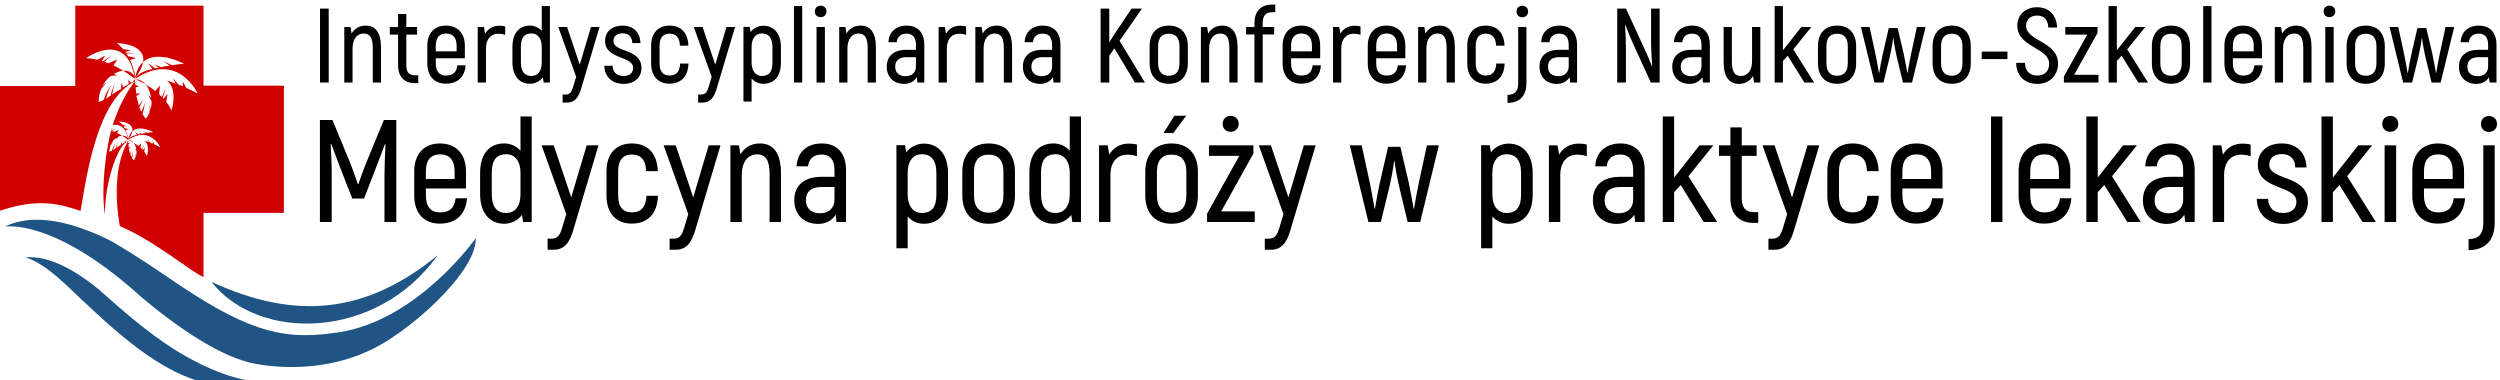 <?xml version="1.0" encoding="UTF-8" standalone="no"?>
<!-- Created with Inkscape (http://www.inkscape.org/) -->

<svg
   width="123.825mm"
   height="18.82mm"
   viewBox="0 0 123.825 18.82"
   version="1.1"
   id="svg42427"
   inkscape:version="1.1 (c68e22c387, 2021-05-23)"
   sodipodi:docname="logo.svg"
   xmlns:inkscape="http://www.inkscape.org/namespaces/inkscape"
   xmlns:sodipodi="http://sodipodi.sourceforge.net/DTD/sodipodi-0.dtd"
   xmlns="http://www.w3.org/2000/svg"
   xmlns:svg="http://www.w3.org/2000/svg">
  <sodipodi:namedview
     id="namedview42429"
     pagecolor="#ffffff"
     bordercolor="#666666"
     borderopacity="1.0"
     inkscape:pageshadow="2"
     inkscape:pageopacity="0.0"
     inkscape:pagecheckerboard="0"
     inkscape:document-units="mm"
     showgrid="false"
     fit-margin-top="0"
     fit-margin-left="0"
     fit-margin-right="0"
     fit-margin-bottom="0"
     inkscape:zoom="0.5499273"
     inkscape:cx="510.97663"
     inkscape:cy="339.13574"
     inkscape:window-width="1920"
     inkscape:window-height="1137"
     inkscape:window-x="1912"
     inkscape:window-y="-8"
     inkscape:window-maximized="1"
     inkscape:current-layer="layer1" />
  <defs
     id="defs42424" />
  <g
     inkscape:label="Warstwa 1"
     inkscape:groupmode="layer"
     id="layer1"
     transform="translate(75.067,-73.606)">
    <g
       transform="matrix(0.409,0,0,0.409,260.718,-242.493)"
       id="layer1-1"
       inkscape:label="Layer 1">
      <g
         id="g305461" />
      <g
         id="text337943"
         style="font-style:normal;font-variant:normal;font-weight:600;font-stretch:normal;font-size:8.177px;line-height:1.25;font-family:Akrobat;-inkscape-font-specification:'Akrobat, Semi-Bold';font-variant-ligatures:normal;font-variant-caps:normal;font-variant-numeric:normal;font-feature-settings:normal;text-align:start;letter-spacing:0px;word-spacing:0px;writing-mode:lr-tb;text-anchor:start;fill:#000000;fill-opacity:1;stroke:none;stroke-width:0.11"
         aria-label="Interdyscyplinarna Konferencja Naukowo-Szkoleniowa &quot;Medycyna podróży w praktyce lekarkiej&quot;" />
      <path
         style="color:#000000;font-style:normal;font-variant:normal;font-weight:normal;font-stretch:normal;font-size:medium;line-height:normal;font-family:sans-serif;font-variant-ligatures:normal;font-variant-position:normal;font-variant-caps:normal;font-variant-numeric:normal;font-variant-alternates:normal;font-feature-settings:normal;text-indent:0;text-align:start;text-decoration:none;text-decoration-line:none;text-decoration-style:solid;text-decoration-color:#000000;letter-spacing:normal;word-spacing:normal;text-transform:none;writing-mode:lr-tb;direction:ltr;text-orientation:mixed;dominant-baseline:auto;baseline-shift:baseline;text-anchor:start;white-space:normal;shape-padding:0;clip-rule:nonzero;display:inline;overflow:visible;visibility:visible;opacity:1;isolation:auto;mix-blend-mode:normal;color-interpolation:sRGB;color-interpolation-filters:linearRGB;solid-color:#000000;solid-opacity:1;vector-effect:none;fill:#d10000;fill-opacity:1;fill-rule:nonzero;stroke:none;stroke-width:0.267px;stroke-linecap:butt;stroke-linejoin:miter;stroke-miterlimit:4;stroke-dasharray:none;stroke-dashoffset:0;stroke-opacity:1;color-rendering:auto;image-rendering:auto;shape-rendering:auto;text-rendering:auto;enable-background:accumulate"
         d="m -811.877,773.537 v 9.733 h -9.688 v 0.133 15.047 0.133 c 5.19,-1.912 7.973,-0.957 10.333,-0.186 0.799,-4.765 2.096,-13.465 6.576,-15.692 -0.486,0.618 -1.8,2.466 -2.68,5.292 0.707,-0.119 1.52,0.11 1.824,1.615 -0.031,-0.049 -0.072,-0.1 -0.125,-0.148 -0.122,-0.111 -0.314,-0.205 -0.575,-0.185 0.236,0.145 0.483,0.316 0.735,0.52 -0.011,-0.065 -0.022,-0.127 -0.034,-0.188 0.021,0.033 0.038,0.065 0.052,0.095 0,-0.009 0.005,-0.019 0.005,-0.029 -0.072,-0.425 -0.194,-0.778 -0.332,-1.066 l 0.369,-0.123 -0.491,-0.107 c -0.034,-0.059 -0.069,-0.116 -0.103,-0.168 l 0.558,-0.031 -0.596,-0.024 c -0.011,-0.016 -0.022,-0.031 -0.033,-0.046 l 0.331,-0.105 -0.464,-0.067 c -0.218,-0.26 -0.393,-0.376 -0.393,-0.376 0,0 1.817,0.024 1.64,1.177 v 0 c 0.895,-0.797 2.547,0.114 2.547,0.114 0,0 -0.321,0.011 -0.743,0.09 l -0.549,-0.251 0.397,0.275 c -0.166,0.024 -0.347,0.053 -0.529,0.091 l -0.443,-0.175 0.283,0.206 c -0.073,0.014 -0.147,0.031 -0.221,0.049 l -0.431,-0.328 0.264,0.368 c -0.449,0.095 -0.86,0.254 -1.053,0.562 0.005,0.009 0.005,0.016 0.008,0.024 l 0.011,-0.011 0.006,0.008 c 2.642,-1.706 3.851,0.945 3.851,0.945 0,0 -0.282,-0.158 -0.71,-0.351 l -0.212,-0.39 -0.009,0.293 c -0.083,-0.035 -0.169,-0.071 -0.259,-0.106 l -0.35,-0.406 0.164,0.336 c -0.173,-0.064 -0.355,-0.124 -0.541,-0.179 0.716,0.57 0.287,1.859 0.287,1.859 0,0 -0.082,-0.221 -0.329,-0.537 l 0.083,-0.498 -0.25,0.3 c -0.016,-0.017 -0.03,-0.034 -0.046,-0.05 l 0.185,-0.617 -0.24,0.559 c -0.053,-0.054 -0.11,-0.109 -0.172,-0.166 l 0.042,-0.541 -0.286,0.334 c -0.172,-0.136 -0.371,-0.274 -0.6,-0.409 -0.204,-0.236 -0.44,-0.306 -0.569,-0.324 l -0.024,-0.031 c -0.008,0 -0.016,0.005 -0.023,0.006 0.005,0.008 0.005,0.016 0.008,0.021 h -0.039 c -0.005,0 -0.005,-0.005 -0.008,-0.005 l -0.005,0.005 h -0.006 v 0.006 c 0,-0.005 0.005,-0.005 0.005,-0.006 0.005,-2.5e-4 0.011,0 0.011,0 v 0 c 0.014,0.006 0.029,0.013 0.043,0.019 0,-0.006 -0.005,-0.011 -0.005,-0.018 0.011,0 0.025,0.005 0.04,0.005 l 0.014,0.018 c 0,0 -0.009,0.009 -0.011,0.013 0.207,0.095 0.395,0.194 0.566,0.294 0.149,0.172 0.279,0.432 0.335,0.827 -0.062,-0.054 -0.124,-0.109 -0.186,-0.163 0.072,0.122 0.143,0.242 0.212,0.36 0.013,0.176 -0.005,0.365 -0.064,0.566 0,3.3e-4 0.016,-0.165 -0.071,-0.275 0.077,0.279 -0.011,0.49 -0.011,0.49 -0.052,0.11 -0.119,0.221 -0.205,0.331 -0.078,-0.088 -0.145,-0.183 -0.204,-0.283 0.069,-0.238 0.12,-0.488 0.154,-0.749 -0.063,0.211 -0.14,0.415 -0.23,0.61 -0.048,-0.098 -0.09,-0.199 -0.125,-0.301 0.096,-0.161 0.182,-0.328 0.258,-0.499 -0.09,0.138 -0.187,0.272 -0.293,0.402 -0.032,-0.124 -0.121,-0.475 -0.148,-0.599 0.084,-0.053 0.165,-0.106 0.244,-0.16 -0.083,0.005 -0.167,0.008 -0.251,0.011 -0.019,-0.137 -0.034,-0.268 -0.045,-0.385 0.071,-0.02 0.142,-0.04 0.212,-0.06 -0.075,-0.033 -0.15,-0.066 -0.225,-0.099 -0.006,-0.07 -0.009,-0.124 -0.013,-0.175 l -0.005,-0.073 v -0.011 c -0.005,-0.05 -0.005,-0.085 -0.005,-0.088 -0.033,0.038 -0.079,0.092 -0.137,0.166 -0.033,0.016 -0.067,0.033 -0.105,0.052 -0.058,-0.063 -0.116,-0.126 -0.175,-0.188 0.008,0.087 0.017,0.175 0.029,0.263 -0.108,0.058 -0.228,0.126 -0.352,0.203 -0.037,-0.092 -0.071,-0.184 -0.103,-0.276 -0.017,0.125 -0.025,0.251 -0.024,0.377 -0.121,0.061 -0.447,0.268 -0.553,0.359 0.026,-0.231 0.087,-0.459 0.175,-0.676 -0.125,0.23 -0.217,0.478 -0.266,0.732 -0.097,0.066 -0.193,0.13 -0.29,0.188 0.06,-0.303 0.179,-0.597 0.345,-0.863 -0.225,0.28 -0.394,0.604 -0.487,0.944 -0.104,0.056 -0.21,0.101 -0.319,0.132 0,-0.231 0.035,-0.447 0.095,-0.639 -0.005,0.005 0.116,-0.353 0.413,-0.543 -0.136,0.005 -0.279,0.202 -0.276,0.202 0.143,-0.287 0.33,-0.494 0.51,-0.634 0.135,-0.021 0.272,-0.036 0.411,-0.043 -0.07,-0.031 -0.139,-0.061 -0.208,-0.091 0.222,-0.13 0.415,-0.189 0.581,-0.202 -0.208,-0.127 -0.409,-0.234 -0.599,-0.323 l 0.225,-0.371 -0.55,0.231 c -0.086,-0.034 -0.17,-0.064 -0.25,-0.091 l 0.482,-0.413 -0.567,0.385 c -0.021,-0.006 -0.041,-0.013 -0.061,-0.019 -0.6,2.223 -1.267,7.025 -0.737,10.214 -0.083,-3.69 1.456,-8.218 2.611,-8.84 l 0.177,-0.152 v 0.041 c -0.233,0.437 -2.18,3.491 -0.991,10.298 4.236,1.787 8.621,5.54 10.132,6.17 v -7.779 h 9.733 v -15.4 h -9.733 v -9.689 h -0.134 -15.046 z m 6.471,16.246 c 0.114,-0.029 0.223,-0.054 0.327,-0.073 -0.115,0.014 -0.226,0.036 -0.331,0.069 l -0.009,-0.014 v 0 0 c -0.005,0.005 -0.009,0.006 -0.013,0.009 0,0.005 0.005,0.008 0.005,0.013 -0.011,0.005 -0.021,0.008 -0.031,0.011 v 0 c 0.011,-0.005 0.022,-0.006 0.033,-0.009 -9e-5,0 -3.4e-4,0 0,-0.005 0.006,-0.005 0.014,-0.005 0.02,-0.006 z m 0.439,-1.041 c -0.22,0.196 -0.394,0.495 -0.486,0.937 0.005,0.016 0.005,0.029 0.008,0.044 0.295,-0.395 0.439,-0.717 0.479,-0.981 z m -1.881,-10.666 c 0,0 3.532,0.047 3.19,2.288 1.74,-1.55 4.953,0.221 4.953,0.221 0,0 -0.626,0.021 -1.446,0.175 l -1.067,-0.489 0.772,0.534 c -0.324,0.046 -0.673,0.104 -1.028,0.178 l -0.861,-0.34 0.55,0.402 c -0.143,0.029 -0.286,0.059 -0.428,0.093 l -0.837,-0.638 0.514,0.718 c -0.873,0.185 -1.672,0.492 -2.048,1.093 0.006,0.017 0.011,0.031 0.017,0.047 0.005,-0.005 0.02,-0.023 0.02,-0.023 l 0.011,0.014 c 5.138,-3.319 7.489,1.838 7.489,1.838 0,0 -0.549,-0.31 -1.382,-0.684 l -0.413,-0.757 -0.019,0.57 c -0.161,-0.068 -0.329,-0.137 -0.503,-0.205 l -0.681,-0.791 0.321,0.654 c -0.337,-0.124 -0.692,-0.243 -1.054,-0.348 1.393,1.109 0.557,3.615 0.557,3.615 0,0 -0.158,-0.429 -0.638,-1.044 l 0.162,-0.969 -0.486,0.583 c -0.029,-0.032 -0.059,-0.064 -0.09,-0.097 l 0.36,-1.201 -0.468,1.088 c -0.103,-0.105 -0.214,-0.214 -0.334,-0.323 l 0.082,-1.052 -0.557,0.649 c -0.334,-0.264 -0.72,-0.533 -1.166,-0.795 -0.396,-0.459 -0.856,-0.594 -1.107,-0.63 l -0.046,-0.062 c -0.016,0.005 -0.03,0.006 -0.044,0.011 v -0.006 c 0.013,-0.005 0.026,-0.009 0.04,-0.014 l 0.006,0.009 c 0.223,-0.057 0.436,-0.105 0.638,-0.143 -0.224,0.027 -0.44,0.07 -0.644,0.133 l -0.02,-0.026 c -0.009,0.006 -0.018,0.013 -0.027,0.018 0.005,0.008 0.006,0.016 0.008,0.023 -0.02,0.006 -0.041,0.014 -0.061,0.02 0,0 0,0.005 -0.005,0.005 0.022,-0.006 0.043,-0.011 0.065,-0.016 0.005,0.016 0.011,0.029 0.014,0.042 -0.032,-0.005 -0.057,-0.005 -0.075,-0.005 0.029,0.013 0.057,0.025 0.086,0.038 -0.005,-0.011 -0.006,-0.021 -0.009,-0.034 0.023,0 0.048,0.005 0.076,0.009 l 0.026,0.035 c 0,0 -0.016,0.019 -0.019,0.024 0.402,0.184 0.767,0.376 1.1,0.571 0.289,0.335 0.542,0.84 0.652,1.607 -0.12,-0.106 -0.24,-0.211 -0.36,-0.318 0.14,0.237 0.277,0.47 0.411,0.701 0.024,0.341 -0.008,0.712 -0.124,1.101 0,0 0.031,-0.321 -0.139,-0.535 0.15,0.543 -0.02,0.952 -0.02,0.952 -0.101,0.215 -0.232,0.43 -0.399,0.644 -0.152,-0.172 -0.282,-0.356 -0.396,-0.55 0.133,-0.463 0.235,-0.949 0.301,-1.456 -0.122,0.41 -0.272,0.806 -0.446,1.186 -0.094,-0.19 -0.174,-0.386 -0.243,-0.586 0.187,-0.313 0.354,-0.636 0.501,-0.969 -0.175,0.267 -0.365,0.529 -0.57,0.783 -0.062,-0.241 -0.235,-0.923 -0.287,-1.164 0.162,-0.103 0.32,-0.207 0.474,-0.311 -0.162,0.006 -0.325,0.014 -0.489,0.022 -0.037,-0.267 -0.065,-0.522 -0.087,-0.749 0.138,-0.038 0.275,-0.078 0.411,-0.116 -0.146,-0.064 -0.292,-0.129 -0.438,-0.193 -0.011,-0.135 -0.018,-0.24 -0.024,-0.339 l -0.009,-0.143 v -0.021 c -0.006,-0.097 -0.009,-0.165 -0.009,-0.172 0.005,-0.005 0.009,-0.011 0.013,-0.014 h 0.023 c -0.005,-0.005 -0.011,-0.005 -0.016,-0.008 0,0.005 -0.005,0.005 -0.006,0.008 -0.009,0 -0.014,0.005 -0.013,0.005 v 0.011 c -0.064,0.074 -0.153,0.18 -0.267,0.324 -0.064,0.031 -0.13,0.064 -0.204,0.102 -0.113,-0.122 -0.227,-0.244 -0.34,-0.364 0.014,0.17 0.034,0.341 0.058,0.512 -0.21,0.112 -0.443,0.244 -0.684,0.394 -0.073,-0.179 -0.14,-0.358 -0.203,-0.538 -0.03,0.242 -0.046,0.488 -0.045,0.735 -0.235,0.118 -0.869,0.521 -1.075,0.697 0.052,-0.449 0.167,-0.891 0.338,-1.313 -0.243,0.447 -0.421,0.929 -0.516,1.424 -0.188,0.128 -0.375,0.252 -0.565,0.365 0.117,-0.589 0.35,-1.16 0.672,-1.678 -0.437,0.545 -0.766,1.174 -0.948,1.835 -0.203,0.108 -0.409,0.198 -0.621,0.259 -0.005,-0.45 0.068,-0.87 0.184,-1.244 -0.008,0.005 0.225,-0.685 0.802,-1.055 -0.264,0.006 -0.54,0.39 -0.535,0.391 0.279,-0.558 0.642,-0.96 0.992,-1.232 0.263,-0.041 0.53,-0.068 0.798,-0.083 -0.135,-0.06 -0.27,-0.12 -0.404,-0.178 0.432,-0.253 0.81,-0.367 1.133,-0.392 -0.405,-0.248 -0.796,-0.456 -1.165,-0.63 l 0.438,-0.722 -1.07,0.45 c -0.167,-0.066 -0.329,-0.125 -0.485,-0.178 l 0.937,-0.802 -1.103,0.747 c -0.048,-0.016 -0.095,-0.03 -0.141,-0.044 l 0.4,-0.637 -0.946,0.49 c -0.856,-0.201 -1.375,-0.186 -1.375,-0.186 0,0 4.751,-3.431 5.877,2.158 0.041,0.064 0.073,0.125 0.1,0.183 0.005,-0.019 0.008,-0.038 0.011,-0.057 -0.14,-0.827 -0.376,-1.513 -0.645,-2.072 l 0.718,-0.238 -0.955,-0.21 c -0.067,-0.115 -0.134,-0.224 -0.201,-0.326 l 1.085,-0.061 -1.158,-0.046 c -0.022,-0.031 -0.042,-0.06 -0.063,-0.09 l 0.642,-0.204 -0.902,-0.13 c -0.423,-0.506 -0.764,-0.731 -0.764,-0.731 z m 2.242,4.108 c 0.005,0.029 0.011,0.058 0.016,0.087 0.573,-0.768 0.853,-1.395 0.932,-1.908 -0.428,0.381 -0.767,0.963 -0.947,1.821 z m -0.112,-0.126 c -0.061,-0.095 -0.141,-0.194 -0.243,-0.287 -0.239,-0.217 -0.613,-0.4 -1.123,-0.36 0.461,0.282 0.941,0.615 1.434,1.012 -0.02,-0.126 -0.043,-0.247 -0.067,-0.364 z m 0.147,0.3 c -0.006,0.006 -0.014,0.016 -0.027,0.031 0.009,-0.006 0.021,-0.014 0.031,-0.02 0,-0.005 -0.005,-0.008 -0.005,-0.011 z m 0.061,0.208 c -0.008,0.008 -0.016,0.02 -0.024,0.03 0.005,0 0.031,-0.014 0.031,-0.014 0,0 -0.005,-0.005 -0.006,-0.016 z m -2.831,5.781 -0.121,0.063 -0.043,0.147 c -0.008,0.027 -0.014,0.057 -0.021,0.084 z m 1.904,1.42 c -0.005,0.005 -0.008,0.008 -0.014,0.016 0.005,-0.005 0.011,-0.008 0.016,-0.011 v -0.005 z m 0.031,0.107 c -0.005,0.005 -0.009,0.011 -0.013,0.016 l 0.016,-0.006 c 0,4e-4 -0.005,-0.005 -0.005,-0.009 z"
         id="path339618"
         inkscape:connector-curvature="0"
         sodipodi:nodetypes="cccccccccccccccccccccccccccccccccccccccccccccccccccccccccccccccccccccccscccccccccccccccccccccccccccccccccccccccccccccccccccccccccccccccccccccccccccccccccccccccccccccccccccccccccccccccccccccccccccccccccccccccccccccccccccccccccccccccccccccccccccccccccccccccccccccccccccccccccccccccccccccccccccccccccccccccccccccccccccccccccccccccccc" />
      <g
         id="g4876"
         transform="matrix(2.052,0,0,2.192,-897.281,1940.977)">
        <g
           transform="matrix(0.954,0,0,0.954,-137.395,-14.72)"
           id="g5312">
          <g
             id="g339837"
             transform="matrix(0.097,0,0,0.082,187.745,-497.292)" />
        </g>
      </g>
      <g
         style="fill:#0e74bb;fill-opacity:1"
         id="g339616"
         transform="translate(-182.766,49.746)" />
      <g
         style="fill:#0e477b;fill-opacity:0.929"
         id="g339623"
         transform="matrix(1.564,0,0,1.564,91.93,-371.027)">
        <path
           sodipodi:nodetypes="cccccccc"
           inkscape:connector-curvature="0"
           id="path339629"
           d="m -567.338,761.141 c -2.821,-0.561 -5.599,-2.341 -9.618,-6.163 -1.084,-0.936 -3.037,-3.161 -4.784,-3.665 1.959,-0.172 4.063,1.172 5.627,2.437 1.834,1.642 3.879,3.4 5.771,4.606 2.712,1.717 5.405,2.714 7.49,2.602 -0.398,0.283 -2.938,0.491 -4.487,0.183 z"
           style="fill:#0e477b;fill-opacity:0.929;stroke-width:0.265" />
        <path
           sodipodi:nodetypes="ccccccccc"
           inkscape:connector-curvature="0"
           id="path339627"
           d="m -564.028,759.535 c -2.208,-0.426 -5.262,-2.226 -8.731,-5.145 -6.076,-5.506 -9.701,-5.55 -10.559,-5.465 2.75,-1.344 6.359,0.218 7.985,1.007 0.761,0.383 2.813,1.678 4.559,2.877 5.822,3.997 8.651,4.96 12.84,4.368 5.75,-0.626 10.162,-6.088 11.061,-7.355 0.108,2.664 -5.477,7.592 -8.484,8.811 -2.463,1.128 -5.733,1.468 -8.67,0.902 z"
           style="fill:#0e477b;fill-opacity:0.929;stroke-width:0.265" />
        <path
           sodipodi:nodetypes="ccc"
           inkscape:connector-curvature="0"
           id="path339621"
           d="m -567.335,753.207 c 6.558,3.033 12.02,2.436 17.518,-2.06 -4.696,6.589 -13.871,6.728 -17.518,2.06 z"
           style="fill:#0e477b;fill-opacity:0.929;stroke-width:0.265" />
      </g>
      <g
         aria-label="Medycyna podróży w praktyce lekarskiej"
         id="text339843"
         style="font-weight:600;font-size:12.786px;line-height:1.25;font-family:Akrobat;-inkscape-font-specification:'Akrobat, Semi-Bold';letter-spacing:0px;word-spacing:0px;stroke-width:0.171">
        <path
           d="m -774.5,787.387 -2.136,5.172 c -0.3,0.741 -0.741,1.959 -0.953,2.595 h -0.071 c -0.194,-0.636 -0.635,-1.854 -0.936,-2.595 l -2.136,-5.172 h -1.518 v 12.357 h 1.43 v -5.667 c 0,-1.342 -0.053,-2.542 -0.124,-3.742 l 0.088,-0.018 c 0.318,0.936 0.794,2.083 1.218,3.248 l 1.306,3.336 h 1.43 l 1.289,-3.336 c 0.441,-1.165 0.9,-2.313 1.236,-3.248 l 0.071,0.018 c -0.071,1.2 -0.106,2.401 -0.124,3.742 v 5.667 h 1.43 v -12.357 z"
           style="font-size:17.653px"
           id="path107949" />
        <path
           d="m -765.814,796.867 c -0.159,1.183 -0.706,1.712 -1.889,1.712 -1.077,0 -1.712,-0.636 -1.712,-2.048 v -0.847 h 4.855 v -2.065 c 0,-2.154 -1.236,-3.389 -3.16,-3.389 -1.889,0 -3.107,1.236 -3.107,3.389 v 2.913 c 0,2.171 1.2,3.407 3.089,3.407 1.977,0 3.16,-1.112 3.301,-3.072 z m -1.889,-5.314 c 1.112,0 1.765,0.653 1.765,2.048 v 0.936 h -3.478 v -0.936 c 0,-1.395 0.635,-2.048 1.712,-2.048 z"
           style="font-size:17.653px"
           id="path107951" />
        <path
           d="m -757.959,786.963 v 4.148 c -0.494,-0.565 -1.218,-0.883 -1.959,-0.883 -1.801,0 -2.93,1.253 -2.93,3.531 v 2.613 c 0,2.313 1.2,3.584 2.93,3.584 0.865,0 1.677,-0.441 2.136,-1.077 l 0.141,0.865 h 1.042 v -12.781 z m 0,9.427 c 0,1.536 -0.741,2.26 -1.712,2.26 -1.112,0 -1.765,-0.688 -1.765,-2.277 v -2.613 c 0,-1.553 0.6,-2.224 1.765,-2.224 1.059,0 1.712,0.883 1.712,2.224 z"
           style="font-size:17.653px"
           id="path107953" />
        <path
           d="m -749.944,790.459 -1.871,6.302 -2.118,-6.302 h -1.465 l 2.983,8.332 -0.494,1.642 c -0.229,0.759 -0.477,1.324 -1.236,1.324 h -0.53 v 1.342 h 0.759 c 1.342,0 1.942,-0.971 2.366,-2.436 l 3.036,-10.203 z"
           style="font-size:17.653px"
           id="path107955" />
        <path
           d="m -744.472,799.938 c 1.907,0 3.107,-1.218 3.16,-3.372 h -1.395 c -0.053,1.377 -0.671,2.012 -1.765,2.012 -1.042,0 -1.659,-0.636 -1.659,-2.012 v -2.983 c 0,-1.359 0.618,-2.012 1.659,-2.012 1.077,0 1.695,0.653 1.73,2.012 h 1.412 c -0.071,-2.136 -1.218,-3.354 -3.142,-3.354 -1.871,0 -3.072,1.218 -3.072,3.354 v 2.983 c 0,2.154 1.2,3.372 3.072,3.372 z"
           style="font-size:17.653px"
           id="path107957" />
        <path
           d="m -735.169,790.459 -1.871,6.302 -2.118,-6.302 h -1.465 l 2.983,8.332 -0.494,1.642 c -0.229,0.759 -0.477,1.324 -1.236,1.324 h -0.53 v 1.342 h 0.759 c 1.342,0 1.942,-0.971 2.365,-2.436 l 3.036,-10.203 z"
           style="font-size:17.653px"
           id="path107959" />
        <path
           d="m -728.955,790.229 c -1.094,0 -1.889,0.512 -2.365,1.324 l -0.177,-1.094 h -1.042 v 9.285 h 1.377 v -5.684 c 0,-1.589 0.741,-2.507 1.854,-2.507 1.059,0 1.518,0.741 1.518,2.418 v 5.773 h 1.377 v -5.878 c 0,-2.542 -0.989,-3.637 -2.542,-3.637 z"
           style="font-size:17.653px"
           id="path107961" />
        <path
           d="m -721.47,790.229 c -1.801,0 -2.983,1.077 -3.054,2.772 h 1.395 c 0.071,-0.936 0.724,-1.43 1.624,-1.43 1.059,0 1.571,0.671 1.571,1.889 v 0.812 h -1.589 c -2.03,0 -3.283,0.989 -3.283,2.824 0,1.783 1.2,2.877 2.895,2.877 1.042,0 1.712,-0.477 2.118,-1.112 l 0.106,0.883 h 1.147 v -6.302 c 0,-2.012 -1.059,-3.213 -2.93,-3.213 z m 1.536,6.814 c 0,0.971 -0.653,1.642 -1.712,1.642 -1.059,0 -1.748,-0.547 -1.748,-1.571 0,-1.042 0.653,-1.606 1.854,-1.606 h 1.606 z"
           style="font-size:17.653px"
           id="path107963" />
        <path
           d="m -709.113,790.247 c -0.865,0 -1.677,0.441 -2.136,1.059 l -0.141,-0.865 h -1.042 v 12.481 h 1.359 v -3.848 c 0.494,0.565 1.218,0.883 1.959,0.883 1.801,0 2.93,-1.253 2.93,-3.531 v -2.595 c 0,-2.313 -1.2,-3.584 -2.93,-3.584 z m 1.518,6.179 c 0,1.553 -0.6,2.224 -1.765,2.224 -1.059,0 -1.712,-0.883 -1.712,-2.224 v -2.63 c 0,-1.518 0.741,-2.26 1.712,-2.26 1.112,0 1.765,0.688 1.765,2.295 z"
           style="font-size:17.653px"
           id="path107965" />
        <path
           d="m -701.258,799.956 c 1.942,0 3.178,-1.218 3.178,-3.442 v -2.842 c 0,-2.224 -1.236,-3.442 -3.178,-3.442 -1.942,0 -3.195,1.218 -3.195,3.442 v 2.842 c 0,2.224 1.253,3.442 3.195,3.442 z m 0,-1.342 c -1.112,0 -1.783,-0.653 -1.783,-2.101 v -2.842 c 0,-1.448 0.671,-2.083 1.783,-2.083 1.112,0 1.783,0.636 1.783,2.083 v 2.842 c 0,1.448 -0.671,2.101 -1.783,2.101 z"
           style="font-size:17.653px"
           id="path107967" />
        <path
           d="m -691.443,786.963 v 4.148 c -0.494,-0.565 -1.218,-0.883 -1.959,-0.883 -1.801,0 -2.93,1.253 -2.93,3.531 v 2.613 c 0,2.313 1.2,3.584 2.93,3.584 0.865,0 1.677,-0.441 2.136,-1.077 l 0.141,0.865 h 1.042 v -12.781 z m 0,9.427 c 0,1.536 -0.741,2.26 -1.712,2.26 -1.112,0 -1.765,-0.688 -1.765,-2.277 v -2.613 c 0,-1.553 0.6,-2.224 1.765,-2.224 1.059,0 1.712,0.883 1.712,2.224 z"
           style="font-size:17.653px"
           id="path107969" />
        <path
           d="m -684.258,790.247 c -1.13,0 -1.924,0.512 -2.401,1.342 l -0.194,-1.13 h -1.042 v 9.285 h 1.377 v -5.684 c 0,-1.571 0.812,-2.471 2.048,-2.471 0.459,0 0.83,0.071 1.165,0.194 v -1.412 c -0.282,-0.088 -0.583,-0.124 -0.953,-0.124 z"
           style="font-size:17.653px"
           id="path107971" />
        <path
           d="m -677.338,786.875 h -1.43 l -1.324,2.101 h 1.183 z m -1.765,13.081 c 1.942,0 3.178,-1.218 3.178,-3.442 v -2.842 c 0,-2.224 -1.236,-3.442 -3.178,-3.442 -1.942,0 -3.195,1.218 -3.195,3.442 v 2.842 c 0,2.224 1.253,3.442 3.195,3.442 z m 0,-1.342 c -1.112,0 -1.783,-0.653 -1.783,-2.101 v -2.842 c 0,-1.448 0.671,-2.083 1.783,-2.083 1.112,0 1.783,0.636 1.783,2.083 v 2.842 c 0,1.448 -0.671,2.101 -1.783,2.101 z"
           style="font-size:17.653px"
           id="path107973" />
        <path
           d="m -671.954,788.817 c 0.565,0 0.971,-0.406 0.971,-0.953 0,-0.583 -0.406,-0.971 -0.971,-0.971 -0.583,0 -0.971,0.388 -0.971,0.971 0,0.565 0.388,0.953 0.971,0.953 z m -1.147,9.639 3.901,-7.008 v -0.989 h -5.384 v 1.271 h 3.672 l -3.901,7.008 v 1.006 h 5.773 v -1.289 z"
           style="font-size:17.653px"
           id="path107975" />
        <path
           d="m -663.092,790.459 -1.871,6.302 -2.118,-6.302 h -1.465 l 2.983,8.332 -0.494,1.642 c -0.229,0.759 -0.477,1.324 -1.236,1.324 h -0.53 v 1.342 h 0.759 c 1.342,0 1.942,-0.971 2.365,-2.436 l 3.036,-10.203 z"
           style="font-size:17.653px"
           id="path107977" />
        <path
           d="m -648.193,790.459 -0.989,4.59 c -0.212,1.006 -0.477,2.489 -0.565,3.072 h -0.053 c -0.106,-0.671 -0.388,-2.171 -0.618,-3.266 l -0.989,-4.219 h -1.483 l -0.971,4.219 c -0.247,1.094 -0.512,2.595 -0.618,3.266 h -0.053 c -0.106,-0.583 -0.353,-2.065 -0.565,-3.072 l -0.989,-4.59 h -1.448 l 2.26,9.285 h 1.501 l 0.971,-3.972 c 0.282,-1.165 0.565,-2.683 0.636,-3.425 h 0.053 c 0.071,0.741 0.353,2.26 0.636,3.425 l 0.953,3.972 h 1.518 l 2.26,-9.285 z"
           style="font-size:17.653px"
           id="path107979" />
        <path
           d="m -638.307,790.247 c -0.865,0 -1.677,0.441 -2.136,1.059 l -0.141,-0.865 h -1.042 v 12.481 h 1.359 v -3.848 c 0.494,0.565 1.218,0.883 1.959,0.883 1.801,0 2.93,-1.253 2.93,-3.531 v -2.595 c 0,-2.313 -1.2,-3.584 -2.93,-3.584 z m 1.518,6.179 c 0,1.553 -0.6,2.224 -1.765,2.224 -1.059,0 -1.712,-0.883 -1.712,-2.224 v -2.63 c 0,-1.518 0.741,-2.26 1.712,-2.26 1.112,0 1.765,0.688 1.765,2.295 z"
           style="font-size:17.653px"
           id="path107981" />
        <path
           d="m -629.781,790.247 c -1.13,0 -1.924,0.512 -2.401,1.342 l -0.194,-1.13 h -1.042 v 9.285 h 1.377 v -5.684 c 0,-1.571 0.812,-2.471 2.048,-2.471 0.459,0 0.83,0.071 1.165,0.194 v -1.412 c -0.282,-0.088 -0.583,-0.124 -0.953,-0.124 z"
           style="font-size:17.653px"
           id="path107983" />
        <path
           d="m -624.75,790.229 c -1.801,0 -2.983,1.077 -3.054,2.772 h 1.395 c 0.071,-0.936 0.724,-1.43 1.624,-1.43 1.059,0 1.571,0.671 1.571,1.889 v 0.812 h -1.589 c -2.03,0 -3.283,0.989 -3.283,2.824 0,1.783 1.2,2.877 2.895,2.877 1.042,0 1.712,-0.477 2.118,-1.112 l 0.106,0.883 h 1.147 v -6.302 c 0,-2.012 -1.059,-3.213 -2.93,-3.213 z m 1.536,6.814 c 0,0.971 -0.653,1.642 -1.712,1.642 -1.059,0 -1.748,-0.547 -1.748,-1.571 0,-1.042 0.653,-1.606 1.854,-1.606 h 1.606 z"
           style="font-size:17.653px"
           id="path107985" />
        <path
           d="m -614.67,799.744 h 1.624 l -3.478,-5.543 3.019,-3.742 h -1.677 l -3.072,3.901 v -7.397 h -1.377 v 12.781 h 1.377 v -3.601 l 0.794,-0.883 z"
           style="font-size:17.653px"
           id="path107987" />
        <path
           d="m -608.615,798.544 c -1.006,0 -1.448,-0.565 -1.448,-1.677 v -5.137 h 1.801 v -1.271 h -1.801 v -2.171 h -1.377 v 2.171 h -1.377 v 1.271 h 1.377 v 5.137 c 0,1.854 1.006,2.983 2.789,2.983 h 0.583 v -1.306 z"
           style="font-size:17.653px"
           id="path107989" />
        <path
           d="m -602.101,790.459 -1.871,6.302 -2.118,-6.302 h -1.465 l 2.983,8.332 -0.494,1.642 c -0.229,0.759 -0.477,1.324 -1.236,1.324 h -0.53 v 1.342 h 0.759 c 1.342,0 1.942,-0.971 2.365,-2.436 l 3.036,-10.203 z"
           style="font-size:17.653px"
           id="path107991" />
        <path
           d="m -596.629,799.938 c 1.907,0 3.107,-1.218 3.16,-3.372 h -1.395 c -0.053,1.377 -0.671,2.012 -1.765,2.012 -1.042,0 -1.659,-0.636 -1.659,-2.012 v -2.983 c 0,-1.359 0.618,-2.012 1.659,-2.012 1.077,0 1.695,0.653 1.73,2.012 h 1.412 c -0.071,-2.136 -1.218,-3.354 -3.142,-3.354 -1.871,0 -3.072,1.218 -3.072,3.354 v 2.983 c 0,2.154 1.2,3.372 3.072,3.372 z"
           style="font-size:17.653px"
           id="path107993" />
        <path
           d="m -587.008,796.867 c -0.159,1.183 -0.706,1.712 -1.889,1.712 -1.077,0 -1.712,-0.636 -1.712,-2.048 v -0.847 h 4.855 v -2.065 c 0,-2.154 -1.236,-3.389 -3.16,-3.389 -1.889,0 -3.107,1.236 -3.107,3.389 v 2.913 c 0,2.171 1.2,3.407 3.089,3.407 1.977,0 3.16,-1.112 3.301,-3.072 z m -1.889,-5.314 c 1.112,0 1.765,0.653 1.765,2.048 v 0.936 h -3.478 v -0.936 c 0,-1.395 0.636,-2.048 1.712,-2.048 z"
           style="font-size:17.653px"
           id="path107995" />
        <path
           d="m -579.876,799.744 h 1.377 v -12.781 h -1.377 z"
           style="font-size:17.653px"
           id="path107997" />
        <path
           d="m -571.526,796.867 c -0.159,1.183 -0.706,1.712 -1.889,1.712 -1.077,0 -1.712,-0.636 -1.712,-2.048 v -0.847 h 4.855 v -2.065 c 0,-2.154 -1.236,-3.389 -3.16,-3.389 -1.889,0 -3.107,1.236 -3.107,3.389 v 2.913 c 0,2.171 1.2,3.407 3.089,3.407 1.977,0 3.16,-1.112 3.301,-3.072 z m -1.889,-5.314 c 1.112,0 1.765,0.653 1.765,2.048 v 0.936 h -3.478 v -0.936 c 0,-1.395 0.636,-2.048 1.712,-2.048 z"
           style="font-size:17.653px"
           id="path107999" />
        <path
           d="m -563.37,799.744 h 1.624 l -3.478,-5.543 3.019,-3.742 h -1.677 l -3.072,3.901 v -7.397 h -1.377 v 12.781 h 1.377 v -3.601 l 0.794,-0.883 z"
           style="font-size:17.653px"
           id="path108001" />
        <path
           d="m -558.145,790.229 c -1.801,0 -2.983,1.077 -3.054,2.772 h 1.395 c 0.071,-0.936 0.724,-1.43 1.624,-1.43 1.059,0 1.571,0.671 1.571,1.889 v 0.812 h -1.589 c -2.03,0 -3.283,0.989 -3.283,2.824 0,1.783 1.2,2.877 2.895,2.877 1.042,0 1.712,-0.477 2.118,-1.112 l 0.106,0.883 h 1.147 v -6.302 c 0,-2.012 -1.059,-3.213 -2.93,-3.213 z m 1.536,6.814 c 0,0.971 -0.653,1.642 -1.712,1.642 -1.059,0 -1.748,-0.547 -1.748,-1.571 0,-1.042 0.653,-1.606 1.854,-1.606 h 1.606 z"
           style="font-size:17.653px"
           id="path108003" />
        <path
           d="m -549.389,790.247 c -1.13,0 -1.924,0.512 -2.401,1.342 l -0.194,-1.13 h -1.042 v 9.285 h 1.377 v -5.684 c 0,-1.571 0.812,-2.471 2.048,-2.471 0.459,0 0.83,0.071 1.165,0.194 v -1.412 c -0.282,-0.088 -0.583,-0.124 -0.953,-0.124 z"
           style="font-size:17.653px"
           id="path108005" />
        <path
           d="m -544.482,799.974 c 1.818,0 2.983,-1.077 2.983,-2.666 0,-3.301 -4.678,-2.542 -4.678,-4.502 0,-0.794 0.565,-1.289 1.518,-1.289 1.042,0 1.606,0.618 1.624,1.624 h 1.359 c -0.035,-1.73 -1.13,-2.913 -2.983,-2.913 -1.765,0 -2.913,1.006 -2.913,2.56 0,3.16 4.678,2.436 4.678,4.502 0,0.847 -0.6,1.359 -1.606,1.359 -1.183,0 -1.801,-0.688 -1.818,-1.712 h -1.377 c 0.018,1.748 1.218,3.036 3.213,3.036 z"
           style="font-size:17.653px"
           id="path108007" />
        <path
           d="m -534.896,799.744 h 1.624 l -3.478,-5.543 3.019,-3.742 h -1.677 l -3.072,3.901 v -7.397 h -1.377 v 12.781 h 1.377 v -3.601 l 0.794,-0.883 z"
           style="font-size:17.653px"
           id="path108009" />
        <path
           d="m -531.525,788.817 c 0.565,0 0.971,-0.406 0.971,-0.953 0,-0.583 -0.406,-0.971 -0.971,-0.971 -0.583,0 -0.971,0.388 -0.971,0.971 0,0.565 0.388,0.953 0.971,0.953 z m -0.688,10.927 h 1.395 v -9.285 h -1.395 z"
           style="font-size:17.653px"
           id="path108011" />
        <path
           d="m -523.846,796.867 c -0.159,1.183 -0.706,1.712 -1.889,1.712 -1.077,0 -1.712,-0.636 -1.712,-2.048 v -0.847 h 4.855 v -2.065 c 0,-2.154 -1.236,-3.389 -3.16,-3.389 -1.889,0 -3.107,1.236 -3.107,3.389 v 2.913 c 0,2.171 1.2,3.407 3.089,3.407 1.977,0 3.16,-1.112 3.301,-3.072 z m -1.889,-5.314 c 1.112,0 1.765,0.653 1.765,2.048 v 0.936 h -3.478 v -0.936 c 0,-1.395 0.636,-2.048 1.712,-2.048 z"
           style="font-size:17.653px"
           id="path108013" />
        <path
           d="m -519.573,788.834 c 0.565,0 0.971,-0.406 0.971,-0.953 0,-0.583 -0.406,-0.971 -0.971,-0.971 -0.583,0 -0.971,0.388 -0.971,0.971 0,0.565 0.388,0.953 0.971,0.953 z m -2.471,14.317 c 2.154,-0.018 3.16,-1.289 3.16,-3.354 v -9.338 h -1.377 v 9.374 c 0,1.289 -0.477,1.959 -1.783,1.977 z"
           style="font-size:17.653px"
           id="path108015" />
      </g>
      <g
         aria-label="Interdyscyplinarna Konferencja Naukowo-Szkoleniowa"
         transform="scale(1.001,0.999)"
         id="text339847"
         style="font-weight:600;font-size:12.799px;line-height:1.25;font-family:Akrobat;-inkscape-font-specification:'Akrobat, Semi-Bold';letter-spacing:0.145px;word-spacing:0px;stroke-width:0.171">
        <path
           d="m -781.453,774.675 v 8.96 h 1.05 v -8.96 z"
           id="path108018" />
        <path
           d="m -775.919,776.736 c -0.794,0 -1.37,0.371 -1.715,0.96 l -0.128,-0.794 h -0.755 v 6.732 h 0.998 v -4.121 c 0,-1.152 0.538,-1.817 1.344,-1.817 0.768,0 1.101,0.538 1.101,1.754 v 4.185 h 0.998 v -4.262 c 0,-1.843 -0.717,-2.637 -1.843,-2.637 z"
           id="path108020" />
        <path
           d="m -769.964,782.764 c -0.73,0 -1.05,-0.41 -1.05,-1.216 v -3.725 h 1.306 v -0.922 h -1.306 v -1.574 h -0.998 v 1.574 h -0.998 v 0.922 h 0.998 v 3.725 c 0,1.344 0.73,2.163 2.022,2.163 h 0.422 v -0.947 z"
           id="path108022" />
        <path
           d="m -764.84,781.548 c -0.115,0.858 -0.512,1.242 -1.37,1.242 -0.781,0 -1.242,-0.461 -1.242,-1.485 v -0.614 h 3.52 v -1.498 c 0,-1.562 -0.896,-2.457 -2.291,-2.457 -1.37,0 -2.253,0.896 -2.253,2.457 v 2.112 c 0,1.574 0.87,2.47 2.24,2.47 1.434,0 2.291,-0.806 2.393,-2.227 z m -1.37,-3.853 c 0.806,0 1.28,0.474 1.28,1.485 v 0.678 h -2.521 v -0.678 c 0,-1.011 0.461,-1.485 1.242,-1.485 z"
           id="path108024" />
        <path
           d="m -759.741,776.749 c -0.819,0 -1.395,0.371 -1.741,0.973 l -0.141,-0.819 h -0.755 v 6.732 h 0.998 v -4.121 c 0,-1.139 0.589,-1.792 1.485,-1.792 0.333,0 0.602,0.051 0.845,0.141 v -1.024 c -0.205,-0.064 -0.422,-0.09 -0.691,-0.09 z"
           id="path108026" />
        <path
           d="m -754.63,774.368 v 3.008 c -0.358,-0.41 -0.883,-0.64 -1.421,-0.64 -1.306,0 -2.125,0.909 -2.125,2.56 v 1.894 c 0,1.677 0.87,2.598 2.125,2.598 0.627,0 1.216,-0.32 1.549,-0.781 l 0.102,0.627 h 0.755 v -9.267 z m 0,6.835 c 0,1.114 -0.538,1.638 -1.242,1.638 -0.806,0 -1.28,-0.499 -1.28,-1.651 v -1.894 c 0,-1.126 0.435,-1.613 1.28,-1.613 0.768,0 1.242,0.64 1.242,1.613 z"
           id="path108028" />
        <path
           d="m -748.675,776.902 -1.357,4.569 -1.536,-4.569 h -1.062 l 2.163,6.041 -0.358,1.19 c -0.166,0.55 -0.346,0.96 -0.896,0.96 h -0.384 v 0.973 h 0.55 c 0.973,0 1.408,-0.704 1.715,-1.766 l 2.201,-7.398 z"
           id="path108030" />
        <path
           d="m -744.728,783.801 c 1.318,0 2.163,-0.781 2.163,-1.933 0,-2.393 -3.392,-1.843 -3.392,-3.264 0,-0.576 0.41,-0.934 1.101,-0.934 0.755,0 1.165,0.448 1.178,1.178 h 0.986 c -0.026,-1.254 -0.819,-2.112 -2.163,-2.112 -1.28,0 -2.112,0.73 -2.112,1.856 0,2.291 3.392,1.766 3.392,3.264 0,0.614 -0.435,0.986 -1.165,0.986 -0.858,0 -1.306,-0.499 -1.318,-1.242 h -0.998 c 0.013,1.267 0.883,2.201 2.329,2.201 z"
           id="path108032" />
        <path
           d="m -739.169,783.775 c 1.382,0 2.253,-0.883 2.291,-2.445 h -1.011 c -0.038,0.998 -0.486,1.459 -1.28,1.459 -0.755,0 -1.203,-0.461 -1.203,-1.459 v -2.163 c 0,-0.986 0.448,-1.459 1.203,-1.459 0.781,0 1.229,0.474 1.254,1.459 h 1.024 c -0.051,-1.549 -0.883,-2.432 -2.278,-2.432 -1.357,0 -2.227,0.883 -2.227,2.432 v 2.163 c 0,1.562 0.87,2.445 2.227,2.445 z"
           id="path108034" />
        <path
           d="m -732.279,776.902 -1.357,4.569 -1.536,-4.569 h -1.062 l 2.163,6.041 -0.358,1.19 c -0.166,0.55 -0.346,0.96 -0.896,0.96 h -0.384 v 0.973 h 0.55 c 0.973,0 1.408,-0.704 1.715,-1.766 l 2.201,-7.398 z"
           id="path108036" />
        <path
           d="m -727.821,776.749 c -0.627,0 -1.216,0.32 -1.549,0.768 l -0.102,-0.627 h -0.755 v 9.049 h 0.986 v -2.79 c 0.358,0.41 0.883,0.64 1.421,0.64 1.306,0 2.125,-0.909 2.125,-2.56 v -1.881 c 0,-1.677 -0.87,-2.598 -2.125,-2.598 z m 1.101,4.48 c 0,1.126 -0.435,1.613 -1.28,1.613 -0.768,0 -1.242,-0.64 -1.242,-1.613 v -1.907 c 0,-1.101 0.538,-1.638 1.242,-1.638 0.806,0 1.28,0.499 1.28,1.664 z"
           id="path108038" />
        <path
           d="m -724.118,783.635 h 0.998 v -9.267 h -0.998 z"
           id="path108040" />
        <path
           d="m -720.888,775.712 c 0.41,0 0.704,-0.294 0.704,-0.691 0,-0.422 -0.294,-0.704 -0.704,-0.704 -0.422,0 -0.704,0.282 -0.704,0.704 0,0.41 0.282,0.691 0.704,0.691 z m -0.499,7.923 h 1.011 v -6.732 h -1.011 z"
           id="path108042" />
        <path
           d="m -716.046,776.736 c -0.794,0 -1.37,0.371 -1.715,0.96 l -0.128,-0.794 h -0.755 v 6.732 h 0.998 v -4.121 c 0,-1.152 0.538,-1.817 1.344,-1.817 0.768,0 1.101,0.538 1.101,1.754 v 4.185 h 0.998 v -4.262 c 0,-1.843 -0.717,-2.637 -1.843,-2.637 z"
           id="path108044" />
        <path
           d="m -710.474,776.736 c -1.306,0 -2.163,0.781 -2.214,2.009 h 1.011 c 0.051,-0.678 0.525,-1.037 1.178,-1.037 0.768,0 1.139,0.486 1.139,1.37 v 0.589 h -1.152 c -1.472,0 -2.381,0.717 -2.381,2.048 0,1.293 0.87,2.086 2.099,2.086 0.755,0 1.242,-0.346 1.536,-0.806 l 0.077,0.64 h 0.832 v -4.569 c 0,-1.459 -0.768,-2.329 -2.125,-2.329 z m 1.114,4.941 c 0,0.704 -0.474,1.19 -1.242,1.19 -0.768,0 -1.267,-0.397 -1.267,-1.139 0,-0.755 0.474,-1.165 1.344,-1.165 h 1.165 z"
           id="path108046" />
        <path
           d="m -703.98,776.749 c -0.819,0 -1.395,0.371 -1.741,0.973 l -0.141,-0.819 h -0.755 v 6.732 h 0.998 v -4.121 c 0,-1.139 0.589,-1.792 1.485,-1.792 0.333,0 0.602,0.051 0.845,0.141 v -1.024 c -0.205,-0.064 -0.422,-0.09 -0.691,-0.09 z"
           id="path108048" />
        <path
           d="m -699.573,776.736 c -0.794,0 -1.37,0.371 -1.715,0.96 l -0.128,-0.794 h -0.755 v 6.732 h 0.998 v -4.121 c 0,-1.152 0.538,-1.817 1.344,-1.817 0.768,0 1.101,0.538 1.101,1.754 v 4.185 h 0.998 v -4.262 c 0,-1.843 -0.717,-2.637 -1.843,-2.637 z"
           id="path108050" />
        <path
           d="m -694.001,776.736 c -1.306,0 -2.163,0.781 -2.214,2.009 h 1.011 c 0.051,-0.678 0.525,-1.037 1.178,-1.037 0.768,0 1.139,0.486 1.139,1.37 v 0.589 h -1.152 c -1.472,0 -2.381,0.717 -2.381,2.048 0,1.293 0.87,2.086 2.099,2.086 0.755,0 1.242,-0.346 1.536,-0.806 l 0.077,0.64 h 0.832 v -4.569 c 0,-1.459 -0.768,-2.329 -2.125,-2.329 z m 1.114,4.941 c 0,0.704 -0.474,1.19 -1.242,1.19 -0.768,0 -1.267,-0.397 -1.267,-1.139 0,-0.755 0.474,-1.165 1.344,-1.165 h 1.165 z"
           id="path108052" />
        <path
           d="m -682.871,783.635 h 1.216 l -3.072,-5.056 2.713,-3.904 h -1.267 l -2.022,3.021 -0.666,1.075 v -4.096 h -1.05 v 8.96 h 1.05 v -3.251 l 0.614,-0.896 z"
           id="path108054" />
        <path
           d="m -678.771,783.788 c 1.408,0 2.304,-0.883 2.304,-2.496 v -2.061 c 0,-1.613 -0.896,-2.496 -2.304,-2.496 -1.408,0 -2.317,0.883 -2.317,2.496 v 2.061 c 0,1.613 0.909,2.496 2.317,2.496 z m 0,-0.973 c -0.806,0 -1.293,-0.474 -1.293,-1.523 v -2.061 c 0,-1.05 0.486,-1.51 1.293,-1.51 0.806,0 1.293,0.461 1.293,1.51 v 2.061 c 0,1.05 -0.486,1.523 -1.293,1.523 z"
           id="path108056" />
        <path
           d="m -672.29,776.736 c -0.794,0 -1.37,0.371 -1.715,0.96 l -0.128,-0.794 h -0.755 v 6.732 h 0.998 v -4.121 c 0,-1.152 0.538,-1.817 1.344,-1.817 0.768,0 1.101,0.538 1.101,1.754 v 4.185 h 0.998 v -4.262 c 0,-1.843 -0.717,-2.637 -1.843,-2.637 z"
           id="path108058" />
        <path
           d="m -666.27,775.11 h 0.384 v -0.922 h -0.384 c -1.421,0 -2.137,0.87 -2.137,2.24 v 0.474 h -1.011 v 0.909 h 1.011 v 5.824 h 0.998 v -5.824 h 1.382 v -0.909 h -1.382 v -0.474 c 0,-0.922 0.397,-1.318 1.139,-1.318 z"
           id="path108060" />
        <path
           d="m -661.364,781.548 c -0.115,0.858 -0.512,1.242 -1.37,1.242 -0.781,0 -1.242,-0.461 -1.242,-1.485 v -0.614 h 3.52 v -1.498 c 0,-1.562 -0.896,-2.457 -2.291,-2.457 -1.37,0 -2.253,0.896 -2.253,2.457 v 2.112 c 0,1.574 0.87,2.47 2.24,2.47 1.434,0 2.291,-0.806 2.393,-2.227 z m -1.37,-3.853 c 0.806,0 1.28,0.474 1.28,1.485 v 0.678 h -2.521 v -0.678 c 0,-1.011 0.461,-1.485 1.242,-1.485 z"
           id="path108062" />
        <path
           d="m -656.266,776.749 c -0.819,0 -1.395,0.371 -1.741,0.973 l -0.141,-0.819 h -0.755 v 6.732 h 0.998 v -4.121 c 0,-1.139 0.589,-1.792 1.485,-1.792 0.333,0 0.602,0.051 0.845,0.141 v -1.024 c -0.205,-0.064 -0.422,-0.09 -0.691,-0.09 z"
           id="path108064" />
        <path
           d="m -651.065,781.548 c -0.115,0.858 -0.512,1.242 -1.37,1.242 -0.781,0 -1.242,-0.461 -1.242,-1.485 v -0.614 h 3.52 v -1.498 c 0,-1.562 -0.896,-2.457 -2.291,-2.457 -1.37,0 -2.253,0.896 -2.253,2.457 v 2.112 c 0,1.574 0.87,2.47 2.24,2.47 1.434,0 2.291,-0.806 2.393,-2.227 z m -1.37,-3.853 c 0.806,0 1.28,0.474 1.28,1.485 v 0.678 h -2.521 v -0.678 c 0,-1.011 0.461,-1.485 1.242,-1.485 z"
           id="path108066" />
        <path
           d="m -646.005,776.736 c -0.794,0 -1.37,0.371 -1.715,0.96 l -0.128,-0.794 h -0.755 v 6.732 h 0.998 v -4.121 c 0,-1.152 0.538,-1.817 1.344,-1.817 0.768,0 1.101,0.538 1.101,1.754 v 4.185 h 0.998 v -4.262 c 0,-1.843 -0.717,-2.637 -1.843,-2.637 z"
           id="path108068" />
        <path
           d="m -640.433,783.775 c 1.382,0 2.253,-0.883 2.291,-2.445 h -1.011 c -0.038,0.998 -0.486,1.459 -1.28,1.459 -0.755,0 -1.203,-0.461 -1.203,-1.459 v -2.163 c 0,-0.986 0.448,-1.459 1.203,-1.459 0.781,0 1.229,0.474 1.254,1.459 h 1.024 c -0.051,-1.549 -0.883,-2.432 -2.278,-2.432 -1.357,0 -2.227,0.883 -2.227,2.432 v 2.163 c 0,1.562 0.87,2.445 2.227,2.445 z"
           id="path108070" />
        <path
           d="m -636.001,775.725 c 0.41,0 0.704,-0.294 0.704,-0.691 0,-0.422 -0.294,-0.704 -0.704,-0.704 -0.422,0 -0.704,0.282 -0.704,0.704 0,0.41 0.282,0.691 0.704,0.691 z m -1.792,10.38 c 1.562,-0.013 2.291,-0.934 2.291,-2.432 v -6.771 h -0.998 v 6.796 c 0,0.934 -0.346,1.421 -1.293,1.434 z"
           id="path108072" />
        <path
           d="m -631.504,776.736 c -1.306,0 -2.163,0.781 -2.214,2.009 h 1.011 c 0.051,-0.678 0.525,-1.037 1.178,-1.037 0.768,0 1.139,0.486 1.139,1.37 v 0.589 h -1.152 c -1.472,0 -2.381,0.717 -2.381,2.048 0,1.293 0.87,2.086 2.099,2.086 0.755,0 1.242,-0.346 1.536,-0.806 l 0.077,0.64 h 0.832 v -4.569 c 0,-1.459 -0.768,-2.329 -2.125,-2.329 z m 1.114,4.941 c 0,0.704 -0.474,1.19 -1.242,1.19 -0.768,0 -1.267,-0.397 -1.267,-1.139 0,-0.755 0.474,-1.165 1.344,-1.165 h 1.165 z"
           id="path108074" />
        <path
           d="m -620.424,774.675 v 4.147 c 0,0.781 0.077,2.035 0.141,2.816 l -0.038,0.013 c -0.205,-0.525 -0.602,-1.472 -0.896,-2.086 l -2.24,-4.889 h -1.062 v 8.96 h 1.05 v -4.224 c 0,-0.768 -0.051,-1.958 -0.102,-2.752 l 0.038,-0.013 c 0.192,0.512 0.602,1.536 0.883,2.176 l 2.201,4.813 h 1.062 v -8.96 z"
           id="path108076" />
        <path
           d="m -615.441,776.736 c -1.306,0 -2.163,0.781 -2.214,2.009 h 1.011 c 0.051,-0.678 0.525,-1.037 1.178,-1.037 0.768,0 1.139,0.486 1.139,1.37 v 0.589 h -1.152 c -1.472,0 -2.381,0.717 -2.381,2.048 0,1.293 0.87,2.086 2.099,2.086 0.755,0 1.242,-0.346 1.536,-0.806 l 0.077,0.64 h 0.832 v -4.569 c 0,-1.459 -0.768,-2.329 -2.125,-2.329 z m 1.114,4.941 c 0,0.704 -0.474,1.19 -1.242,1.19 -0.768,0 -1.267,-0.397 -1.267,-1.139 0,-0.755 0.474,-1.165 1.344,-1.165 h 1.165 z"
           id="path108078" />
        <path
           d="m -608.205,776.902 v 4.121 c 0,1.152 -0.538,1.817 -1.344,1.817 -0.768,0 -1.101,-0.538 -1.101,-1.754 v -4.185 h -0.998 v 4.262 c 0,1.843 0.717,2.637 1.843,2.637 0.794,0 1.37,-0.371 1.715,-0.96 l 0.128,0.794 h 0.755 v -6.732 z"
           id="path108080" />
        <path
           d="m -601.878,783.635 h 1.178 l -2.521,-4.019 2.189,-2.713 h -1.216 l -2.227,2.829 v -5.363 h -0.998 v 9.267 h 0.998 v -2.611 l 0.576,-0.64 z"
           id="path108082" />
        <path
           d="m -597.919,783.788 c 1.408,0 2.304,-0.883 2.304,-2.496 v -2.061 c 0,-1.613 -0.896,-2.496 -2.304,-2.496 -1.408,0 -2.317,0.883 -2.317,2.496 v 2.061 c 0,1.613 0.909,2.496 2.317,2.496 z m 0,-0.973 c -0.806,0 -1.293,-0.474 -1.293,-1.523 v -2.061 c 0,-1.05 0.486,-1.51 1.293,-1.51 0.806,0 1.293,0.461 1.293,1.51 v 2.061 c 0,1.05 -0.486,1.523 -1.293,1.523 z"
           id="path108084" />
        <path
           d="m -588.264,776.902 -0.717,3.328 c -0.154,0.73 -0.346,1.805 -0.41,2.227 h -0.038 c -0.077,-0.486 -0.282,-1.574 -0.448,-2.368 l -0.717,-3.059 h -1.075 l -0.704,3.059 c -0.179,0.794 -0.371,1.881 -0.448,2.368 h -0.038 c -0.077,-0.422 -0.256,-1.498 -0.41,-2.227 l -0.717,-3.328 h -1.05 l 1.638,6.732 h 1.088 l 0.704,-2.88 c 0.205,-0.845 0.41,-1.945 0.461,-2.483 h 0.038 c 0.051,0.538 0.256,1.638 0.461,2.483 l 0.691,2.88 h 1.101 l 1.638,-6.732 z"
           id="path108086" />
        <path
           d="m -584.049,783.788 c 1.408,0 2.304,-0.883 2.304,-2.496 v -2.061 c 0,-1.613 -0.896,-2.496 -2.304,-2.496 -1.408,0 -2.317,0.883 -2.317,2.496 v 2.061 c 0,1.613 0.909,2.496 2.317,2.496 z m 0,-0.973 c -0.806,0 -1.293,-0.474 -1.293,-1.523 v -2.061 c 0,-1.05 0.486,-1.51 1.293,-1.51 0.806,0 1.293,0.461 1.293,1.51 v 2.061 c 0,1.05 -0.486,1.523 -1.293,1.523 z"
           id="path108088" />
        <path
           d="m -580.423,780.793 h 3.11 v -0.909 h -3.11 z"
           id="path108090" />
        <path
           d="m -573.699,783.801 c 1.626,0 2.509,-1.165 2.509,-2.445 0,-2.739 -3.865,-2.701 -3.865,-4.608 0,-0.742 0.499,-1.229 1.344,-1.229 0.781,0 1.306,0.461 1.344,1.446 h 1.062 c -0.051,-1.472 -0.947,-2.457 -2.419,-2.457 -1.446,0 -2.393,0.96 -2.393,2.227 0,2.637 3.853,2.688 3.853,4.608 0,0.845 -0.474,1.446 -1.446,1.446 -0.883,0 -1.459,-0.525 -1.485,-1.536 h -1.062 c 0.026,1.562 1.024,2.547 2.56,2.547 z"
           id="path108092" />
        <path
           d="m -569.241,782.7 2.829,-5.081 v -0.717 h -3.904 v 0.922 h 2.662 l -2.829,5.081 v 0.73 h 4.185 v -0.934 z"
           id="path108094" />
        <path
           d="m -561.48,783.635 h 1.178 l -2.521,-4.019 2.189,-2.713 h -1.216 l -2.227,2.829 v -5.363 h -0.998 v 9.267 h 0.998 v -2.611 l 0.576,-0.64 z"
           id="path108096" />
        <path
           d="m -557.521,783.788 c 1.408,0 2.304,-0.883 2.304,-2.496 v -2.061 c 0,-1.613 -0.896,-2.496 -2.304,-2.496 -1.408,0 -2.317,0.883 -2.317,2.496 v 2.061 c 0,1.613 0.909,2.496 2.317,2.496 z m 0,-0.973 c -0.806,0 -1.293,-0.474 -1.293,-1.523 v -2.061 c 0,-1.05 0.486,-1.51 1.293,-1.51 0.806,0 1.293,0.461 1.293,1.51 v 2.061 c 0,1.05 -0.486,1.523 -1.293,1.523 z"
           id="path108098" />
        <path
           d="m -553.626,783.635 h 0.998 v -9.267 h -0.998 z"
           id="path108100" />
        <path
           d="m -547.427,781.548 c -0.115,0.858 -0.512,1.242 -1.37,1.242 -0.781,0 -1.242,-0.461 -1.242,-1.485 v -0.614 h 3.52 v -1.498 c 0,-1.562 -0.896,-2.457 -2.291,-2.457 -1.37,0 -2.253,0.896 -2.253,2.457 v 2.112 c 0,1.574 0.87,2.47 2.24,2.47 1.434,0 2.291,-0.806 2.393,-2.227 z m -1.37,-3.853 c 0.806,0 1.28,0.474 1.28,1.485 v 0.678 h -2.521 v -0.678 c 0,-1.011 0.461,-1.485 1.242,-1.485 z"
           id="path108102" />
        <path
           d="m -542.367,776.736 c -0.794,0 -1.37,0.371 -1.715,0.96 l -0.128,-0.794 h -0.755 v 6.732 h 0.998 v -4.121 c 0,-1.152 0.538,-1.817 1.344,-1.817 0.768,0 1.101,0.538 1.101,1.754 v 4.185 h 0.998 v -4.262 c 0,-1.843 -0.717,-2.637 -1.843,-2.637 z"
           id="path108104" />
        <path
           d="m -538.357,775.712 c 0.41,0 0.704,-0.294 0.704,-0.691 0,-0.422 -0.294,-0.704 -0.704,-0.704 -0.422,0 -0.704,0.282 -0.704,0.704 0,0.41 0.282,0.691 0.704,0.691 z m -0.499,7.923 h 1.011 v -6.732 h -1.011 z"
           id="path108106" />
        <path
           d="m -533.962,783.788 c 1.408,0 2.304,-0.883 2.304,-2.496 v -2.061 c 0,-1.613 -0.896,-2.496 -2.304,-2.496 -1.408,0 -2.317,0.883 -2.317,2.496 v 2.061 c 0,1.613 0.909,2.496 2.317,2.496 z m 0,-0.973 c -0.806,0 -1.293,-0.474 -1.293,-1.523 v -2.061 c 0,-1.05 0.486,-1.51 1.293,-1.51 0.806,0 1.293,0.461 1.293,1.51 v 2.061 c 0,1.05 -0.486,1.523 -1.293,1.523 z"
           id="path108108" />
        <path
           d="m -524.308,776.902 -0.717,3.328 c -0.154,0.73 -0.346,1.805 -0.41,2.227 h -0.038 c -0.077,-0.486 -0.282,-1.574 -0.448,-2.368 l -0.717,-3.059 h -1.075 l -0.704,3.059 c -0.179,0.794 -0.371,1.881 -0.448,2.368 h -0.038 c -0.077,-0.422 -0.256,-1.498 -0.41,-2.227 l -0.717,-3.328 h -1.05 l 1.638,6.732 h 1.088 l 0.704,-2.88 c 0.205,-0.845 0.41,-1.945 0.461,-2.483 h 0.038 c 0.051,0.538 0.256,1.638 0.461,2.483 l 0.691,2.88 h 1.101 l 1.638,-6.732 z"
           id="path108110" />
        <path
           d="m -520.272,776.736 c -1.306,0 -2.163,0.781 -2.214,2.009 h 1.011 c 0.051,-0.678 0.525,-1.037 1.178,-1.037 0.768,0 1.139,0.486 1.139,1.37 v 0.589 h -1.152 c -1.472,0 -2.381,0.717 -2.381,2.048 0,1.293 0.87,2.086 2.099,2.086 0.755,0 1.242,-0.346 1.536,-0.806 l 0.077,0.64 h 0.832 v -4.569 c 0,-1.459 -0.768,-2.329 -2.125,-2.329 z m 1.114,4.941 c 0,0.704 -0.474,1.19 -1.242,1.19 -0.768,0 -1.267,-0.397 -1.267,-1.139 0,-0.755 0.474,-1.165 1.344,-1.165 h 1.165 z"
           id="path108112" />
      </g>
    </g>
  </g>
</svg>
